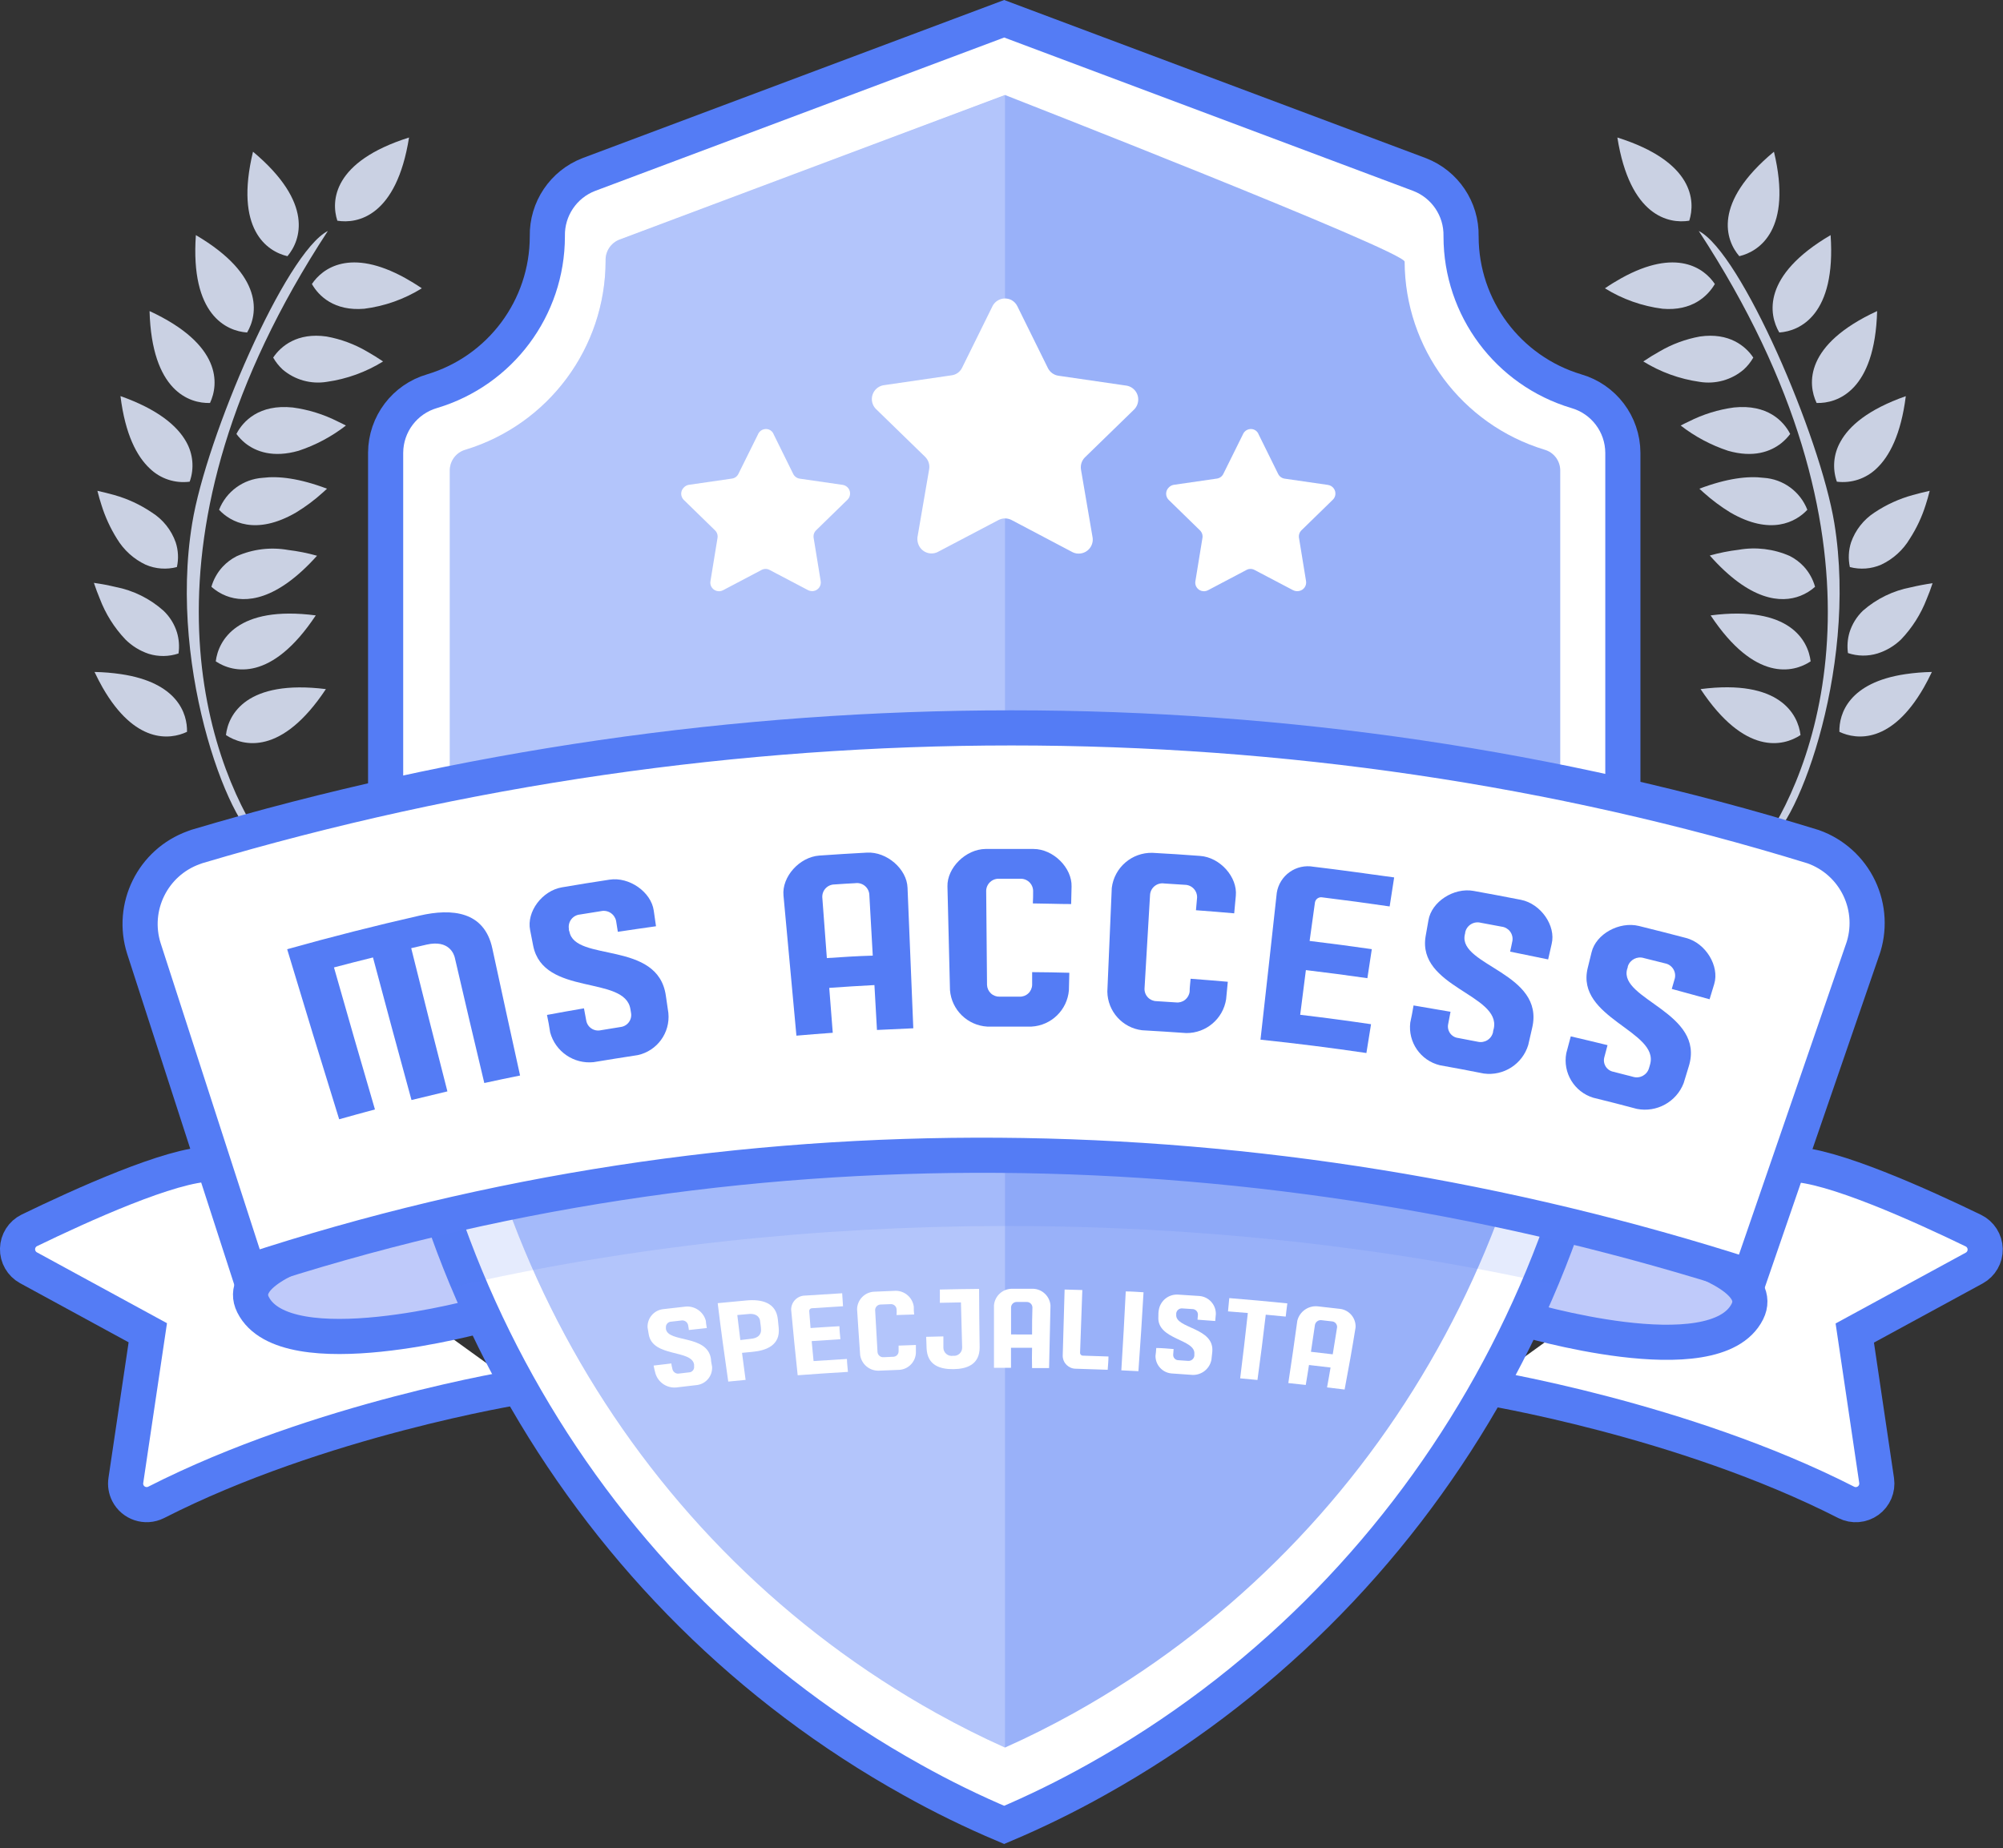 <?xml version="1.0" encoding="UTF-8"?>
<svg width="285px" height="263px" viewBox="0 0 285 263" version="1.1" xmlns="http://www.w3.org/2000/svg" xmlns:xlink="http://www.w3.org/1999/xlink">
    <rect x="0" y="0" width="285" height="263" fill="#333333" stroke="none"/>
    <!-- Generator: Sketch 52.2 (67145) - http://www.bohemiancoding.com/sketch -->
    <title>access</title>
    <desc>Created with Sketch.</desc>
    <g id="Page-1" stroke="none" stroke-width="1" fill="none" fill-rule="evenodd">
        <g id="access" transform="translate(2, 2)">
            <path d="M209,195.38 C209,195.38 237.43,199.94 260.71,211.82 C261.708,212.319 262.901,212.222 263.806,211.569 C264.711,210.916 265.178,209.815 265.02,208.71 L261.91,187.71 L278.91,178.46 C279.89,177.921 280.489,176.882 280.464,175.764 C280.438,174.645 279.793,173.634 278.79,173.14 C271.48,169.59 258.48,163.71 252.91,163.71" id="Path" stroke="#547CF5" stroke-width="5" fill="#FFFFFF"></path>
            <path d="M71.9,195.38 C71.9,195.38 43.48,199.94 20.2,211.82 C18.73,212.547 16.948,211.959 16.2,210.5 C15.913,209.936 15.811,209.295 15.91,208.67 L19.03,187.67 L2.05,178.42 C1.07,177.881 0.471,176.842 0.496,175.724 C0.522,174.605 1.167,173.594 2.17,173.1 C9.48,169.55 22.42,163.67 28,163.67" id="Path" stroke="#547CF5" stroke-width="5" fill="#FFFFFF"></path>
            <path d="M61.48,171.15 C61.48,171.15 30,175.67 34,183.67 C38.62,192.9 66.5,185.17 66.5,185.17 L61.48,171.15 Z" id="Path" stroke="#547CF5" stroke-width="5" fill="#BFCAFA"></path>
            <path d="M219.48,172.15 C219.48,172.15 250.63,176.65 246.63,184.65 C242.01,193.88 214.63,185.65 214.63,185.65 L219.48,172.15 Z" id="Path" stroke="#547CF5" stroke-width="5" fill="#BFCAFA"></path>
            <path d="M259,72.45 C257,60.18 245.74,33.95 239.71,30.87 C268.36,74.64 256.91,106.18 248.99,117.87 C253,117.45 262.48,93.79 259,72.45 Z" id="Path" fill="#CAD1E3"></path>
            <path d="M259.72,102.15 C262.18,103.32 267.14,103.83 271.72,95.87 C272.11,95.19 272.49,94.45 272.88,93.63 C271.621,93.654 270.366,93.757 269.12,93.94 C261.07,95.13 259.66,99.56 259.72,102.15 Z" id="Path" fill="#CAD1E3"></path>
            <path d="M264.73,70.93 C263.171,71.939 261.993,73.437 261.38,75.19 C261.019,76.325 260.96,77.535 261.21,78.7 C262.685,79.088 264.248,78.972 265.65,78.37 C267.353,77.574 268.778,76.285 269.74,74.67 C270.706,73.172 271.467,71.551 272,69.85 C272.2,69.23 272.39,68.58 272.57,67.85 C271.71,68.043 270.91,68.243 270.17,68.45 C268.235,68.98 266.399,69.817 264.73,70.93 Z" id="Path" fill="#CAD1E3"></path>
            <path d="M263.07,84.91 C262.183,85.762 261.526,86.825 261.16,88 C260.879,88.953 260.804,89.955 260.94,90.94 C262.31,91.401 263.79,91.419 265.17,90.99 C266.419,90.593 267.558,89.911 268.5,89 C270.081,87.343 271.318,85.388 272.14,83.25 C272.43,82.56 272.72,81.81 272.98,81 C271.86,81.16 270.84,81.36 269.91,81.58 C267.373,82.058 265.011,83.208 263.07,84.91 Z" id="Path" fill="#CAD1E3"></path>
            <path d="M228.13,17.57 C229.91,28.8 235.45,29.88 238.36,29.41 C239.25,26.6 239,21 228.13,17.57 Z" id="Path" fill="#CAD1E3"></path>
            <path d="M245.48,34.46 C248.35,33.78 253.06,30.65 250.41,19.59 C241.63,26.89 243.53,32.2 245.48,34.46 Z" id="Path" fill="#CAD1E3"></path>
            <path d="M256.48,55.35 C259.42,55.44 264.78,53.64 265.09,42.27 C254.73,47.05 255.2,52.67 256.48,55.35 Z" id="Path" fill="#CAD1E3"></path>
            <path d="M254.19,102.61 C253.84,99.68 251.25,94.61 239.97,96.07 C246.25,105.55 251.73,104.24 254.19,102.61 Z" id="Path" fill="#CAD1E3"></path>
            <path d="M251.17,45.32 C254.11,45.12 259.26,42.81 258.47,31.46 C248.66,37.22 249.67,42.78 251.17,45.32 Z" id="Path" fill="#CAD1E3"></path>
            <path d="M259.88,60.85 C258.886,62.584 258.696,64.665 259.36,66.55 C261.426,66.81 263.498,66.122 265,64.68 C266.83,62.96 268.48,59.85 269.17,54.38 C263.82,56.26 261.11,58.61 259.88,60.85 Z" id="Path" fill="#CAD1E3"></path>
            <path d="M246.11,50.59 C246.649,50.098 247.108,49.524 247.47,48.89 C246.39,47.27 244.04,45.29 239.88,45.89 C237.838,46.258 235.877,46.986 234.09,48.04 C233.36,48.45 232.6,48.91 231.82,49.44 C234.258,50.949 236.982,51.937 239.82,52.34 C242.072,52.714 244.375,52.074 246.11,50.59 Z" id="Path" fill="#CAD1E3"></path>
            <path d="M242,38.42 C240.5,36.18 236.55,33.24 228.71,37.58 C227.96,38 227.18,38.47 226.36,39.03 C228.853,40.577 231.649,41.57 234.56,41.94 C238.78,42.3 241,40.12 242,38.42 Z" id="Path" fill="#CAD1E3"></path>
            <path d="M251.48,61.05 C251.945,60.673 252.362,60.24 252.72,59.76 C251.78,57.92 249.47,55.5 244.72,55.99 C242.479,56.29 240.305,56.966 238.29,57.99 C237.91,58.17 237.53,58.35 237.14,58.56 C239.163,60.131 241.439,61.345 243.87,62.15 C247.48,63.19 249.94,62.28 251.48,61.05 Z" id="Path" fill="#CAD1E3"></path>
            <path d="M254.16,82.8 C254.931,82.498 255.642,82.061 256.26,81.51 C255.962,80.442 255.418,79.459 254.67,78.64 C254.097,78.023 253.42,77.512 252.67,77.13 C250.385,76.12 247.851,75.811 245.39,76.24 C244.001,76.407 242.627,76.681 241.28,77.06 C247,83.52 251.41,83.87 254.16,82.8 Z" id="Path" fill="#CAD1E3"></path>
            <path d="M255.16,70.55 C254.149,67.952 251.722,66.176 248.94,66 C246.69,65.72 243.72,66.07 239.8,67.55 L240.38,68.08 C241.566,69.149 242.848,70.106 244.21,70.94 C249.94,74.26 253.53,72.3 255.16,70.55 Z" id="Path" fill="#CAD1E3"></path>
            <path d="M255.63,92.12 C255.28,89.19 252.68,84.12 241.4,85.58 C247.69,95.06 253.17,93.76 255.63,92.12 Z" id="Path" fill="#CAD1E3"></path>
            <path d="M25.35,72.45 C27.35,60.18 38.62,33.95 44.65,30.87 C16,74.64 27.45,106.18 35.37,117.87 C31.31,117.45 21.82,93.79 25.35,72.45 Z" id="Path" fill="#CAD1E3"></path>
            <path d="M24.61,102.15 C22.15,103.32 17.19,103.83 12.61,95.87 C12.22,95.19 11.84,94.45 11.45,93.63 C12.709,93.653 13.965,93.756 15.21,93.94 C23.26,95.13 24.67,99.56 24.61,102.15 Z" id="Path" fill="#CAD1E3"></path>
            <path d="M19.6,70.93 C21.183,71.924 22.382,73.426 23,75.19 C23.371,76.324 23.43,77.536 23.17,78.7 C21.695,79.087 20.132,78.971 18.73,78.37 C17.031,77.568 15.607,76.281 14.64,74.67 C13.699,73.165 12.956,71.545 12.43,69.85 C12.23,69.23 12.04,68.58 11.86,67.85 C12.72,68.043 13.52,68.243 14.26,68.45 C16.161,68.986 17.964,69.823 19.6,70.93 Z" id="Path" fill="#CAD1E3"></path>
            <path d="M21.26,84.91 C22.154,85.759 22.815,86.823 23.18,88 C23.47,88.972 23.545,89.996 23.4,91 C22.027,91.461 20.544,91.479 19.16,91.05 C17.91,90.633 16.773,89.931 15.84,89 C14.253,87.328 13.016,85.356 12.2,83.2 C11.92,82.533 11.64,81.783 11.36,80.95 C12.49,81.11 13.5,81.31 14.43,81.53 C16.97,82.021 19.329,83.189 21.26,84.91 Z" id="Path" fill="#CAD1E3"></path>
            <path d="M56.2,17.57 C54.42,28.8 48.88,29.88 46,29.41 C45.08,26.6 45.35,21 56.2,17.57 Z" id="Path" fill="#CAD1E3"></path>
            <path d="M38.9,34.46 C36,33.78 31.33,30.65 34,19.59 C42.71,26.89 40.8,32.2 38.9,34.46 Z" id="Path" fill="#CAD1E3"></path>
            <path d="M27.88,55.35 C24.94,55.44 19.59,53.64 19.28,42.27 C29.6,47.05 29.14,52.67 27.88,55.35 Z" id="Path" fill="#CAD1E3"></path>
            <path d="M30.15,102.61 C30.48,99.67 33.09,94.67 44.37,96.07 C38.09,105.55 32.6,104.24 30.15,102.61 Z" id="Path" fill="#CAD1E3"></path>
            <path d="M33.16,45.32 C30.22,45.12 25.07,42.81 25.87,31.46 C35.67,37.22 34.66,42.78 33.16,45.32 Z" id="Path" fill="#CAD1E3"></path>
            <path d="M24.48,60.85 C25.476,62.584 25.663,64.667 24.99,66.55 C22.909,66.825 20.816,66.133 19.31,64.67 C17.47,62.95 15.82,59.84 15.14,54.37 C20.48,56.26 23.22,58.61 24.48,60.85 Z" id="Path" fill="#CAD1E3"></path>
            <path d="M38.22,50.59 C37.686,50.095 37.231,49.522 36.87,48.89 C37.95,47.27 40.3,45.29 44.46,45.89 C46.502,46.258 48.463,46.986 50.25,48.04 C50.97,48.45 51.73,48.91 52.51,49.44 C50.074,50.952 47.349,51.94 44.51,52.34 C42.258,52.711 39.957,52.071 38.22,50.59 Z" id="Path" fill="#CAD1E3"></path>
            <path d="M42.38,38.42 C43.88,36.18 47.83,33.24 55.67,37.58 C56.42,38 57.2,38.47 58.02,39.03 C55.529,40.58 52.731,41.573 49.82,41.94 C45.56,42.3 43.34,40.12 42.38,38.42 Z" id="Path" fill="#CAD1E3"></path>
            <path d="M32.87,61.05 C32.41,60.67 31.997,60.237 31.64,59.76 C32.58,57.92 34.89,55.5 39.64,55.99 C41.881,56.29 44.055,56.966 46.07,57.99 C46.45,58.17 46.83,58.35 47.22,58.56 C45.197,60.131 42.921,61.345 40.49,62.15 C36.87,63.19 34.4,62.28 32.87,61.05 Z" id="Path" fill="#CAD1E3"></path>
            <path d="M30.18,82.8 C29.409,82.498 28.698,82.061 28.08,81.51 C28.382,80.453 28.926,79.48 29.67,78.67 C30.243,78.053 30.92,77.542 31.67,77.16 C33.97,76.14 36.523,75.83 39,76.27 C40.389,76.437 41.763,76.711 43.11,77.09 C37.34,83.52 32.93,83.87 30.18,82.8 Z" id="Path" fill="#CAD1E3"></path>
            <path d="M29.17,70.55 C30.187,67.956 32.61,66.184 35.39,66 C37.64,65.72 40.61,66.07 44.53,67.55 L43.95,68.08 C42.768,69.153 41.485,70.111 40.12,70.94 C34.39,74.26 30.8,72.3 29.17,70.55 Z" id="Path" fill="#CAD1E3"></path>
            <path d="M28.7,92.12 C29.06,89.19 31.7,84.12 42.93,85.58 C36.65,95.06 31.16,93.76 28.7,92.12 Z" id="Path" fill="#CAD1E3"></path>
            <path d="M222.28,53.67 C212.562,50.754 205.903,41.816 205.89,31.67 L205.89,31.61 C205.961,27.738 203.603,24.234 199.99,22.84 L140.88,0.67 L81.77,22.84 C78.16,24.237 75.808,27.74 75.88,31.61 L75.88,31.67 C75.866,41.818 69.202,50.758 59.48,53.67 C55.587,54.802 52.899,58.356 52.87,62.41 L52.87,122.41 C52.87,175.71 81.21,225.41 127.78,251.3 C132.024,253.678 136.398,255.818 140.88,257.71 C145.369,255.811 149.749,253.664 154,251.28 C200.57,225.33 228.91,175.67 228.91,122.37 L228.91,62.43 C228.891,58.362 226.19,54.794 222.28,53.67 Z" id="Path" stroke="#547CF5" stroke-width="5" fill="#FFFFFF"></path>
            <path d="M141,11.52 L86.09,32.12 C84.882,32.616 84.114,33.815 84.17,35.12 C84.152,47.482 76.072,58.386 64.25,62 C62.958,62.357 62.048,63.511 62,64.85 L62,122.67 C62,172.38 88.53,218.03 131.22,241.79 C134.49,243.61 137.77,245.26 141,246.7 C144.25,245.26 147.53,243.61 150.81,241.79 C193.5,218 220,172.38 220,122.67 L220,64.87 C219.964,63.529 219.061,62.367 217.77,62 C205.981,58.415 197.906,47.562 197.86,35.24 C197.85,33.74 141,11.52 141,11.52 Z" id="Path" fill="#99B1F9"></path>
            <path d="M141,11.54 L86.09,32.12 C84.882,32.616 84.114,33.815 84.17,35.12 C84.152,47.482 76.072,58.386 64.25,62 C62.958,62.357 62.048,63.511 62,64.85 L62,122.67 C62,172.38 88.53,218.03 131.22,241.79 C134.49,243.61 137.77,245.26 141,246.7 L141,11.7 L141,11.54 Z" id="Path" fill-opacity="0.25" fill="#FFFFFF"></path>
            <path d="M228,121 C171,108.17 110.31,108.45 52,121.71 L52,122.39 C52,142.66 54.55,163.09 62.19,181.21 C112.42,169.6 169.35,169.63 219.63,180.92 C227.14,162.92 228,142.49 228,122.39 L228,121 Z" id="Path" fill="#547CF5" opacity="0.15"></path>
            <path d="M247,179.67 C177.78,157.4 102.48,156.17 33.35,178.95 L18.48,133 C16.596,127.083 19.728,120.735 25.57,118.63 L26.04,118.46 C101.6,96 182.77,95.92 256,118.5 C258.882,119.525 261.239,121.652 262.551,124.415 C263.864,127.177 264.026,130.348 263,133.23 C262.985,133.285 262.965,133.338 262.94,133.39 L247,179.67 Z" id="Path" stroke="#547CF5" stroke-width="5" fill="#FFFFFF"></path>
            <path d="M142.75,41.57 L147.11,50.4 C147.402,50.974 147.953,51.373 148.59,51.47 L158.34,52.89 C159.421,53.102 160.128,54.148 159.92,55.23 C159.852,55.604 159.678,55.951 159.42,56.23 L152.36,63.1 C151.91,63.555 151.706,64.199 151.81,64.83 L153.47,74.54 C153.535,75.066 153.388,75.597 153.062,76.015 C152.736,76.434 152.256,76.705 151.73,76.77 C151.358,76.82 150.979,76.761 150.64,76.6 L141.92,72 C141.346,71.705 140.664,71.705 140.09,72 L131.38,76.58 C130.895,76.803 130.341,76.822 129.842,76.635 C129.342,76.447 128.938,76.067 128.72,75.58 C128.561,75.233 128.499,74.849 128.54,74.47 L130.21,64.76 C130.311,64.127 130.103,63.484 129.65,63.03 L122.59,56.16 C122.092,55.627 121.924,54.866 122.151,54.173 C122.378,53.48 122.964,52.966 123.68,52.83 L133.42,51.41 C134.058,51.321 134.609,50.92 134.89,50.34 L139.25,41.51 C139.507,41.046 139.938,40.703 140.448,40.556 C140.959,40.41 141.506,40.473 141.97,40.73 C142.306,40.928 142.578,41.22 142.75,41.57 Z" id="Path" fill="#FFFFFF"></path>
            <path d="M108.11,59.87 L110.86,65.44 C111.039,65.806 111.387,66.06 111.79,66.12 L117.94,67.01 C118.6,67.132 119.043,67.757 118.94,68.42 C118.901,68.687 118.774,68.933 118.58,69.12 L114.13,73.46 C113.837,73.742 113.703,74.15 113.77,74.55 L114.77,80.68 C114.828,81.002 114.755,81.335 114.567,81.603 C114.38,81.871 114.093,82.054 113.77,82.11 C113.508,82.152 113.24,82.114 113,82 L107.5,79.11 C107.144,78.92 106.716,78.92 106.36,79.11 L100.88,82 C100.278,82.317 99.532,82.09 99.21,81.49 C99.081,81.248 99.039,80.969 99.09,80.7 L100.09,74.57 C100.162,74.171 100.03,73.763 99.74,73.48 L95.29,69.14 C95.056,68.909 94.924,68.594 94.924,68.265 C94.924,67.936 95.056,67.621 95.29,67.39 C95.477,67.185 95.727,67.048 96,67 L102.14,66.11 C102.546,66.057 102.896,65.8 103.07,65.43 L105.83,59.86 C105.943,59.554 106.172,59.304 106.469,59.168 C106.765,59.031 107.104,59.017 107.41,59.13 C107.742,59.26 107.998,59.532 108.11,59.87 Z" id="Path" fill="#FFFFFF"></path>
            <path d="M177.11,59.87 L179.86,65.44 C180.039,65.806 180.387,66.06 180.79,66.12 L186.94,67.01 C187.268,67.055 187.565,67.229 187.764,67.494 C187.964,67.759 188.048,68.092 188,68.42 C187.961,68.687 187.834,68.933 187.64,69.12 L183.19,73.46 C182.897,73.742 182.763,74.15 182.83,74.55 L183.83,80.68 C183.888,81.002 183.815,81.335 183.627,81.603 C183.44,81.871 183.153,82.054 182.83,82.11 C182.549,82.165 182.257,82.126 182,82 L176.5,79.11 C176.144,78.92 175.716,78.92 175.36,79.11 L169.88,82 C169.278,82.317 168.532,82.09 168.21,81.49 C168.081,81.248 168.039,80.969 168.09,80.7 L169.09,74.57 C169.162,74.171 169.03,73.763 168.74,73.48 L164.29,69.14 C164.056,68.909 163.924,68.594 163.924,68.265 C163.924,67.936 164.056,67.621 164.29,67.39 C164.477,67.185 164.727,67.048 165,67 L171.14,66.11 C171.546,66.057 171.896,65.8 172.07,65.43 L174.83,59.86 C174.943,59.554 175.172,59.304 175.469,59.168 C175.765,59.031 176.104,59.017 176.41,59.13 C176.742,59.26 176.998,59.532 177.11,59.87 Z" id="Path" fill="#FFFFFF"></path>
            <path d="M91,192.34 L93.53,192.04 C93.53,192.29 93.62,192.55 93.67,192.81 C93.711,193.032 93.84,193.229 94.029,193.353 C94.218,193.478 94.449,193.52 94.67,193.47 L96.03,193.31 C96.247,193.304 96.451,193.205 96.59,193.039 C96.73,192.873 96.791,192.655 96.76,192.44 L96.76,192.2 C96.44,190.03 90.88,191.2 90.31,187.92 C90.25,187.58 90.2,187.24 90.14,186.92 C90.075,185.593 91.058,184.447 92.38,184.31 L95.54,183.95 C96.88,183.825 98.111,184.695 98.44,186 C98.44,186.34 98.53,186.67 98.57,187 L96.01,187.28 C96.01,187.05 95.94,186.81 95.91,186.58 C95.81,186.127 95.365,185.837 94.91,185.93 L93.52,186.09 C93.302,186.092 93.095,186.185 92.949,186.346 C92.803,186.508 92.73,186.723 92.75,186.94 L92.75,187.13 C93.07,189.13 98.66,187.89 99.16,191.4 C99.16,191.77 99.27,192.14 99.32,192.51 C99.4,193.801 98.471,194.934 97.19,195.11 L94.19,195.46 C92.865,195.564 91.646,194.732 91.26,193.46 C91.14,193.06 91.08,192.7 91,192.34 Z" id="Path" fill="#FFFFFF"></path>
            <path d="M103.58,190.53 C103.74,191.81 103.91,193.1 104.09,194.38 L101.62,194.62 C101.08,190.9 100.57,187.18 100.12,183.46 L104.24,183.07 C106.35,182.88 108.44,183.36 108.68,185.78 L108.8,186.98 C109.04,189.4 107.11,190.2 105.05,190.39 L103.58,190.53 Z M104.86,188.53 C106.32,188.39 106.3,187.42 106.28,187.21 C106.28,186.81 106.19,186.41 106.15,186.01 C106.15,185.8 105.93,184.84 104.45,185.01 L102.91,185.15 C103.05,186.34 103.19,187.52 103.34,188.71 L104.86,188.53 Z" id="Shape" fill="#FFFFFF" fill-rule="nonzero"></path>
            <path d="M113.33,187 C114.7,186.9 116.07,186.82 117.44,186.74 C117.44,187.36 117.53,187.98 117.58,188.59 L113.49,188.86 L113.76,191.7 L118.51,191.4 C118.51,192.01 118.61,192.63 118.65,193.24 C116.28,193.38 113.89,193.54 111.5,193.72 C111.17,190.61 110.85,187.49 110.57,184.38 C110.57,183.275 111.465,182.38 112.57,182.38 L117.83,182.05 L117.95,183.9 L113.54,184.18 C113.433,184.177 113.33,184.218 113.254,184.294 C113.178,184.37 113.137,184.473 113.14,184.58 L113.33,187 Z" id="Path" fill="#FFFFFF"></path>
            <path d="M125.57,184.31 C125.547,184.097 125.441,183.902 125.273,183.769 C125.106,183.636 124.892,183.575 124.68,183.6 L123.34,183.65 C123.126,183.645 122.919,183.725 122.765,183.874 C122.611,184.022 122.523,184.226 122.52,184.44 C122.633,186.44 122.747,188.44 122.86,190.44 C122.912,190.88 123.309,191.197 123.75,191.15 L125.06,191.09 C125.27,191.095 125.474,191.016 125.625,190.869 C125.775,190.722 125.86,190.52 125.86,190.31 C125.86,190.04 125.86,189.77 125.86,189.5 L128.32,189.41 C128.32,189.78 128.32,190.15 128.32,190.52 C128.273,191.804 127.271,192.849 125.99,192.95 L122.99,193.07 C121.695,193.08 120.588,192.14 120.39,190.86 C120.23,188.67 120.09,186.48 119.95,184.3 C119.989,182.983 121.025,181.912 122.34,181.83 L125.42,181.7 C126.733,181.689 127.848,182.658 128.02,183.96 C128.02,184.33 128.02,184.7 128.07,185.07 L125.57,185.15 C125.6,184.85 125.58,184.58 125.57,184.31 Z" id="Path" fill="#FFFFFF"></path>
            <path d="M134.73,183.35 L131.73,183.41 C131.73,182.78 131.73,182.15 131.73,181.52 C133.59,181.47 135.45,181.45 137.31,181.43 C137.31,184.21 137.36,186.98 137.39,189.76 C137.39,192.18 135.6,192.82 133.69,192.85 C131.78,192.88 129.93,192.32 129.84,189.85 C129.84,189.32 129.79,188.79 129.78,188.25 L132.23,188.19 C132.23,188.73 132.23,189.28 132.23,189.82 C132.24,190.16 132.396,190.479 132.659,190.696 C132.921,190.912 133.264,191.005 133.6,190.95 C133.94,190.992 134.281,190.881 134.532,190.648 C134.783,190.414 134.917,190.082 134.9,189.74 L134.73,183.35 Z" id="Path" fill="#FFFFFF"></path>
            <path d="M144.85,189.81 L141.85,189.81 C141.85,190.81 141.85,191.71 141.85,192.66 L139.43,192.66 C139.43,189.693 139.43,186.723 139.43,183.75 C139.551,182.446 140.631,181.44 141.94,181.41 L145,181.41 C146.31,181.457 147.374,182.483 147.47,183.79 C147.41,186.763 147.343,189.733 147.27,192.7 L144.85,192.7 C144.82,191.71 144.83,190.76 144.85,189.81 Z M144.85,187.92 C144.85,186.63 144.85,185.34 144.9,184.05 C144.89,183.836 144.794,183.635 144.634,183.492 C144.474,183.349 144.264,183.276 144.05,183.29 L142.72,183.29 C142.506,183.274 142.294,183.344 142.133,183.485 C141.971,183.626 141.873,183.826 141.86,184.04 C141.86,185.33 141.86,186.62 141.86,187.91 L144.85,187.92 Z" id="Shape" fill="#FFFFFF" fill-rule="nonzero"></path>
            <path d="M155.72,191.05 C155.72,191.68 155.65,192.31 155.61,192.94 C154.1,192.88 152.61,192.83 151.07,192.79 C150.058,192.79 149.232,191.982 149.21,190.97 C149.31,187.823 149.4,184.673 149.48,181.52 L152,181.59 C151.9,184.59 151.79,187.54 151.68,190.52 C151.677,190.631 151.721,190.739 151.8,190.817 C151.88,190.895 151.989,190.936 152.1,190.93 L155.72,191.05 Z" id="Path" fill="#FFFFFF"></path>
            <path d="M158.18,181.79 C159.03,181.79 159.87,181.86 160.71,181.91 C160.5,185.65 160.25,189.4 159.98,193.14 L157.55,193.02 C157.78,189.28 158,185.53 158.18,181.79 Z" id="Path" fill="#FFFFFF"></path>
            <path d="M162.52,189.84 C163.34,189.84 164.17,189.93 164.99,189.99 L164.93,190.76 C164.91,190.972 164.982,191.183 165.127,191.34 C165.272,191.496 165.477,191.584 165.69,191.58 L167.02,191.67 C167.472,191.723 167.883,191.402 167.94,190.95 L167.94,190.71 C168.15,188.53 162.59,188.71 162.82,185.39 C162.82,185.05 162.82,184.71 162.89,184.39 C163.12,183.096 164.277,182.174 165.59,182.24 L168.68,182.44 C170.002,182.56 171.011,183.673 171,185 L170.91,186 L168.39,185.81 L168.45,185.11 C168.455,184.895 168.373,184.688 168.222,184.535 C168.071,184.382 167.865,184.297 167.65,184.3 L166.28,184.21 C166.066,184.179 165.849,184.234 165.676,184.363 C165.504,184.493 165.39,184.686 165.36,184.9 L165.36,185.1 C165.21,187.1 170.85,186.88 170.49,190.41 L170.37,191.52 C170.12,192.803 168.976,193.714 167.67,193.67 L164.67,193.46 C163.391,193.337 162.414,192.265 162.41,190.98 C162.47,190.57 162.49,190.2 162.52,189.84 Z" id="Path" fill="#FFFFFF"></path>
            <path d="M180.94,185.37 L178.1,185.1 C177.74,188.193 177.347,191.29 176.92,194.39 L174.46,194.16 C174.847,191.06 175.21,187.96 175.55,184.86 L172.73,184.63 C172.79,184 172.86,183.37 172.91,182.74 C175.663,182.96 178.417,183.21 181.17,183.49 C181.1,184.12 181,184.74 180.94,185.37 Z" id="Path" fill="#FFFFFF"></path>
            <path d="M187.32,192.62 L184.25,192.26 C184.1,193.26 183.95,194.15 183.79,195.1 L181.31,194.83 C181.76,191.83 182.19,188.92 182.59,185.96 C182.915,184.657 184.143,183.786 185.48,183.91 L188.65,184.27 C189.975,184.421 190.952,185.579 190.88,186.91 C190.4,189.91 189.88,192.8 189.32,195.75 L186.82,195.45 C187,194.5 187.16,193.56 187.32,192.62 Z M187.63,190.74 C187.84,189.46 188.05,188.18 188.25,186.89 C188.264,186.675 188.189,186.464 188.044,186.306 C187.899,186.147 187.695,186.055 187.48,186.05 L186.1,185.89 C185.645,185.797 185.2,186.087 185.1,186.54 C184.92,187.82 184.73,189.1 184.53,190.38 L187.63,190.74 Z" id="Shape" fill="#FFFFFF" fill-rule="nonzero"></path>
            <path d="M66.91,152.13 C65.49,146.183 64.09,140.233 62.71,134.28 C62.6,133.82 61.92,131.71 58.71,132.43 L56.51,132.94 C58.197,139.733 59.913,146.527 61.66,153.32 L56.55,154.55 C54.697,147.79 52.87,141.027 51.07,134.26 C49.21,134.72 47.37,135.19 45.52,135.68 C47.433,142.42 49.377,149.157 51.35,155.89 C49.65,156.35 47.95,156.81 46.26,157.29 C43.753,149.23 41.287,141.163 38.86,133.09 C45.127,131.33 51.413,129.733 57.72,128.3 C62.3,127.25 66.93,127.66 68.06,133.01 C69.353,139.003 70.667,145.02 72,151.06 C70.32,151.4 68.623,151.757 66.91,152.13 Z" id="Path" fill="#547CF5"></path>
            <path d="M75.83,142.44 C77.583,142.113 79.337,141.8 81.09,141.5 C81.2,142.07 81.3,142.65 81.41,143.22 C81.487,143.684 81.751,144.097 82.14,144.361 C82.529,144.626 83.01,144.719 83.47,144.62 L86.29,144.16 C86.76,144.106 87.187,143.862 87.471,143.483 C87.755,143.105 87.87,142.626 87.79,142.16 L87.7,141.62 C86.92,136.74 75.34,139.83 73.87,132.62 C73.72,131.87 73.58,131.12 73.43,130.37 C72.9,127.75 75.14,124.76 77.96,124.28 C80.213,123.893 82.467,123.53 84.72,123.19 C87.54,122.75 90.65,124.95 91.02,127.59 C91.13,128.33 91.23,129.08 91.34,129.82 C89.53,130.07 87.72,130.34 85.91,130.61 C85.82,130.09 85.74,129.61 85.66,129.05 C85.559,128.581 85.276,128.172 84.872,127.912 C84.469,127.653 83.978,127.566 83.51,127.67 L80.51,128.15 C80.032,128.197 79.594,128.437 79.298,128.815 C79.002,129.192 78.872,129.675 78.94,130.15 C78.94,130.29 78.94,130.44 79.02,130.58 C79.83,134.97 91.61,131.78 92.74,139.69 L93.1,142.16 C93.382,144.981 91.501,147.563 88.73,148.16 C86.643,148.48 84.553,148.813 82.46,149.16 C79.639,149.455 77.02,147.658 76.28,144.92 C76.15,144.05 76,143.24 75.83,142.44 Z" id="Path" fill="#547CF5"></path>
            <path d="M122.42,138.19 C120.27,138.3 118.13,138.44 115.99,138.59 C116.15,140.717 116.317,142.847 116.49,144.98 C114.77,145.1 113.04,145.24 111.32,145.39 C110.7,138.723 110.087,132.073 109.48,125.44 C109.23,122.79 111.74,119.97 114.57,119.76 C116.83,119.6 119.1,119.46 121.36,119.34 C124.19,119.19 127.04,121.68 127.13,124.34 C127.403,131.007 127.677,137.673 127.95,144.34 L122.78,144.58 L122.42,138.19 Z M122.18,133.95 C122.01,131.05 121.85,128.16 121.69,125.26 C121.643,124.782 121.403,124.344 121.025,124.048 C120.648,123.752 120.165,123.622 119.69,123.69 C118.71,123.737 117.73,123.797 116.75,123.87 C116.275,123.87 115.821,124.062 115.491,124.404 C115.161,124.745 114.984,125.206 115,125.68 C115.213,128.567 115.43,131.457 115.65,134.35 C117.84,134.2 120,134.06 122.18,134 L122.18,133.95 Z" id="Shape" fill="#547CF5" fill-rule="nonzero"></path>
            <path d="M145,124.76 C144.985,124.284 144.777,123.835 144.425,123.514 C144.072,123.194 143.605,123.03 143.13,123.06 C142.13,123.06 141.13,123.06 140.19,123.06 C139.716,123.03 139.251,123.193 138.899,123.511 C138.547,123.829 138.338,124.276 138.32,124.75 L138.44,138.17 C138.458,138.632 138.659,139.067 138.999,139.38 C139.338,139.694 139.788,139.859 140.25,139.84 L143.05,139.84 C143.512,139.862 143.964,139.697 144.304,139.383 C144.644,139.07 144.844,138.633 144.86,138.17 C144.86,137.57 144.86,136.96 144.86,136.35 C146.62,136.35 148.39,136.4 150.15,136.44 L150.09,138.94 C149.85,141.745 147.581,143.946 144.77,144.1 C142.67,144.1 140.57,144.1 138.47,144.1 C135.66,143.935 133.399,141.726 133.17,138.92 L132.81,124.16 C132.74,121.5 135.42,118.84 138.25,118.82 C140.523,118.82 142.787,118.82 145.04,118.82 C147.88,118.82 150.55,121.51 150.47,124.17 L150.41,126.66 C148.59,126.66 146.77,126.58 144.96,126.57 C145,126 145,125.37 145,124.76 Z" id="Path" fill="#547CF5"></path>
            <path d="M168.33,125.73 C168.343,125.256 168.165,124.797 167.836,124.457 C167.507,124.116 167.054,123.923 166.58,123.92 L163.64,123.73 C163.165,123.662 162.682,123.792 162.305,124.088 C161.927,124.384 161.687,124.822 161.64,125.3 C161.38,129.773 161.117,134.237 160.85,138.69 C160.834,139.154 161.005,139.605 161.325,139.942 C161.644,140.278 162.086,140.472 162.55,140.48 L165.34,140.66 C165.801,140.71 166.264,140.576 166.626,140.285 C166.988,139.994 167.22,139.572 167.27,139.11 C167.27,138.5 167.36,137.9 167.41,137.29 C169.17,137.42 170.93,137.57 172.7,137.72 L172.46,140.21 C172.024,142.993 169.617,145.039 166.8,145.02 C164.7,144.873 162.6,144.74 160.5,144.62 C157.71,144.28 155.599,141.931 155.56,139.12 L156.19,124.37 C156.544,121.461 159.05,119.297 161.98,119.37 C164.24,119.49 166.5,119.637 168.76,119.81 C171.59,120.01 174.1,122.81 173.84,125.49 C173.76,126.32 173.69,127.15 173.61,127.98 C171.8,127.82 169.98,127.67 168.17,127.54 C168.23,126.94 168.28,126.34 168.33,125.73 Z" id="Path" fill="#547CF5"></path>
            <path d="M184.34,131.91 C187.287,132.263 190.237,132.653 193.19,133.08 C192.99,134.46 192.77,135.83 192.56,137.21 C189.647,136.79 186.73,136.407 183.81,136.06 L183,142.42 C186.373,142.82 189.733,143.267 193.08,143.76 C192.87,145.13 192.64,146.5 192.42,147.86 C187.4,147.12 182.377,146.487 177.35,145.96 C178.137,138.987 178.91,132.017 179.67,125.05 C179.86,123.862 180.521,122.8 181.503,122.104 C182.485,121.408 183.706,121.136 184.89,121.35 C188.71,121.8 192.55,122.35 196.37,122.87 C196.16,124.25 195.94,125.63 195.73,127 C192.54,126.53 189.34,126.1 186.15,125.71 C185.915,125.663 185.671,125.713 185.473,125.849 C185.276,125.984 185.141,126.194 185.1,126.43 C184.85,128.26 184.59,130.09 184.34,131.91 Z" id="Path" fill="#547CF5"></path>
            <path d="M199.13,141.09 C200.88,141.38 202.64,141.68 204.39,141.99 L204.06,143.72 C203.958,144.175 204.053,144.652 204.321,145.033 C204.59,145.414 205.007,145.664 205.47,145.72 L208.29,146.26 C208.757,146.364 209.246,146.278 209.649,146.021 C210.053,145.764 210.337,145.357 210.44,144.89 C210.44,144.71 210.51,144.53 210.55,144.36 C211.55,139.52 199.61,138.48 200.85,131.22 C200.99,130.47 201.12,129.71 201.25,128.96 C201.69,126.33 204.85,124.28 207.67,124.79 C209.92,125.19 212.16,125.62 214.42,126.06 C217.23,126.62 219.42,129.74 218.78,132.34 C218.61,133.07 218.45,133.81 218.28,134.54 C216.48,134.16 214.677,133.79 212.87,133.43 C212.98,132.91 213.1,132.43 213.2,131.88 C213.268,131.412 213.146,130.937 212.86,130.561 C212.574,130.185 212.149,129.939 211.68,129.88 L208.68,129.32 C208.214,129.202 207.721,129.276 207.31,129.524 C206.899,129.771 206.603,130.173 206.49,130.64 C206.49,130.78 206.44,130.93 206.41,131.07 C205.57,135.45 217.83,136.48 216.01,144.27 C215.83,145.08 215.64,145.9 215.45,146.71 C214.627,149.433 211.95,151.157 209.13,150.78 C207.05,150.367 204.963,149.973 202.87,149.6 C200.135,148.936 198.328,146.334 198.66,143.54 C198.84,142.71 199,141.9 199.13,141.09 Z" id="Path" fill="#547CF5"></path>
            <path d="M221.5,145.49 C223.25,145.9 224.99,146.31 226.73,146.74 C226.59,147.3 226.44,147.87 226.28,148.44 C226.151,148.889 226.217,149.372 226.463,149.77 C226.708,150.168 227.11,150.444 227.57,150.53 L230.37,151.25 C231.334,151.534 232.345,150.984 232.63,150.02 L232.78,149.5 C234.16,144.74 222.16,142.92 223.91,135.76 C224.09,135.01 224.27,134.27 224.46,133.52 C225.08,130.93 228.4,129.09 231.2,129.78 C233.44,130.333 235.677,130.903 237.91,131.49 C240.71,132.23 242.68,135.49 241.91,138.04 L241.25,140.21 C239.457,139.71 237.663,139.22 235.87,138.74 C236.02,138.23 236.16,137.74 236.31,137.22 C236.413,136.753 236.322,136.263 236.058,135.864 C235.795,135.464 235.38,135.189 234.91,135.1 L231.91,134.35 C230.955,134.048 229.935,134.569 229.62,135.52 C229.62,135.67 229.55,135.81 229.51,135.95 C228.37,140.27 240.66,142.1 238.29,149.76 C238.05,150.55 237.8,151.35 237.56,152.15 C236.523,154.825 233.714,156.368 230.9,155.81 C228.833,155.257 226.763,154.727 224.69,154.22 C221.991,153.389 220.344,150.666 220.86,147.89 L221.5,145.49 Z" id="Path" fill="#547CF5"></path>
        </g>
    </g>
</svg>